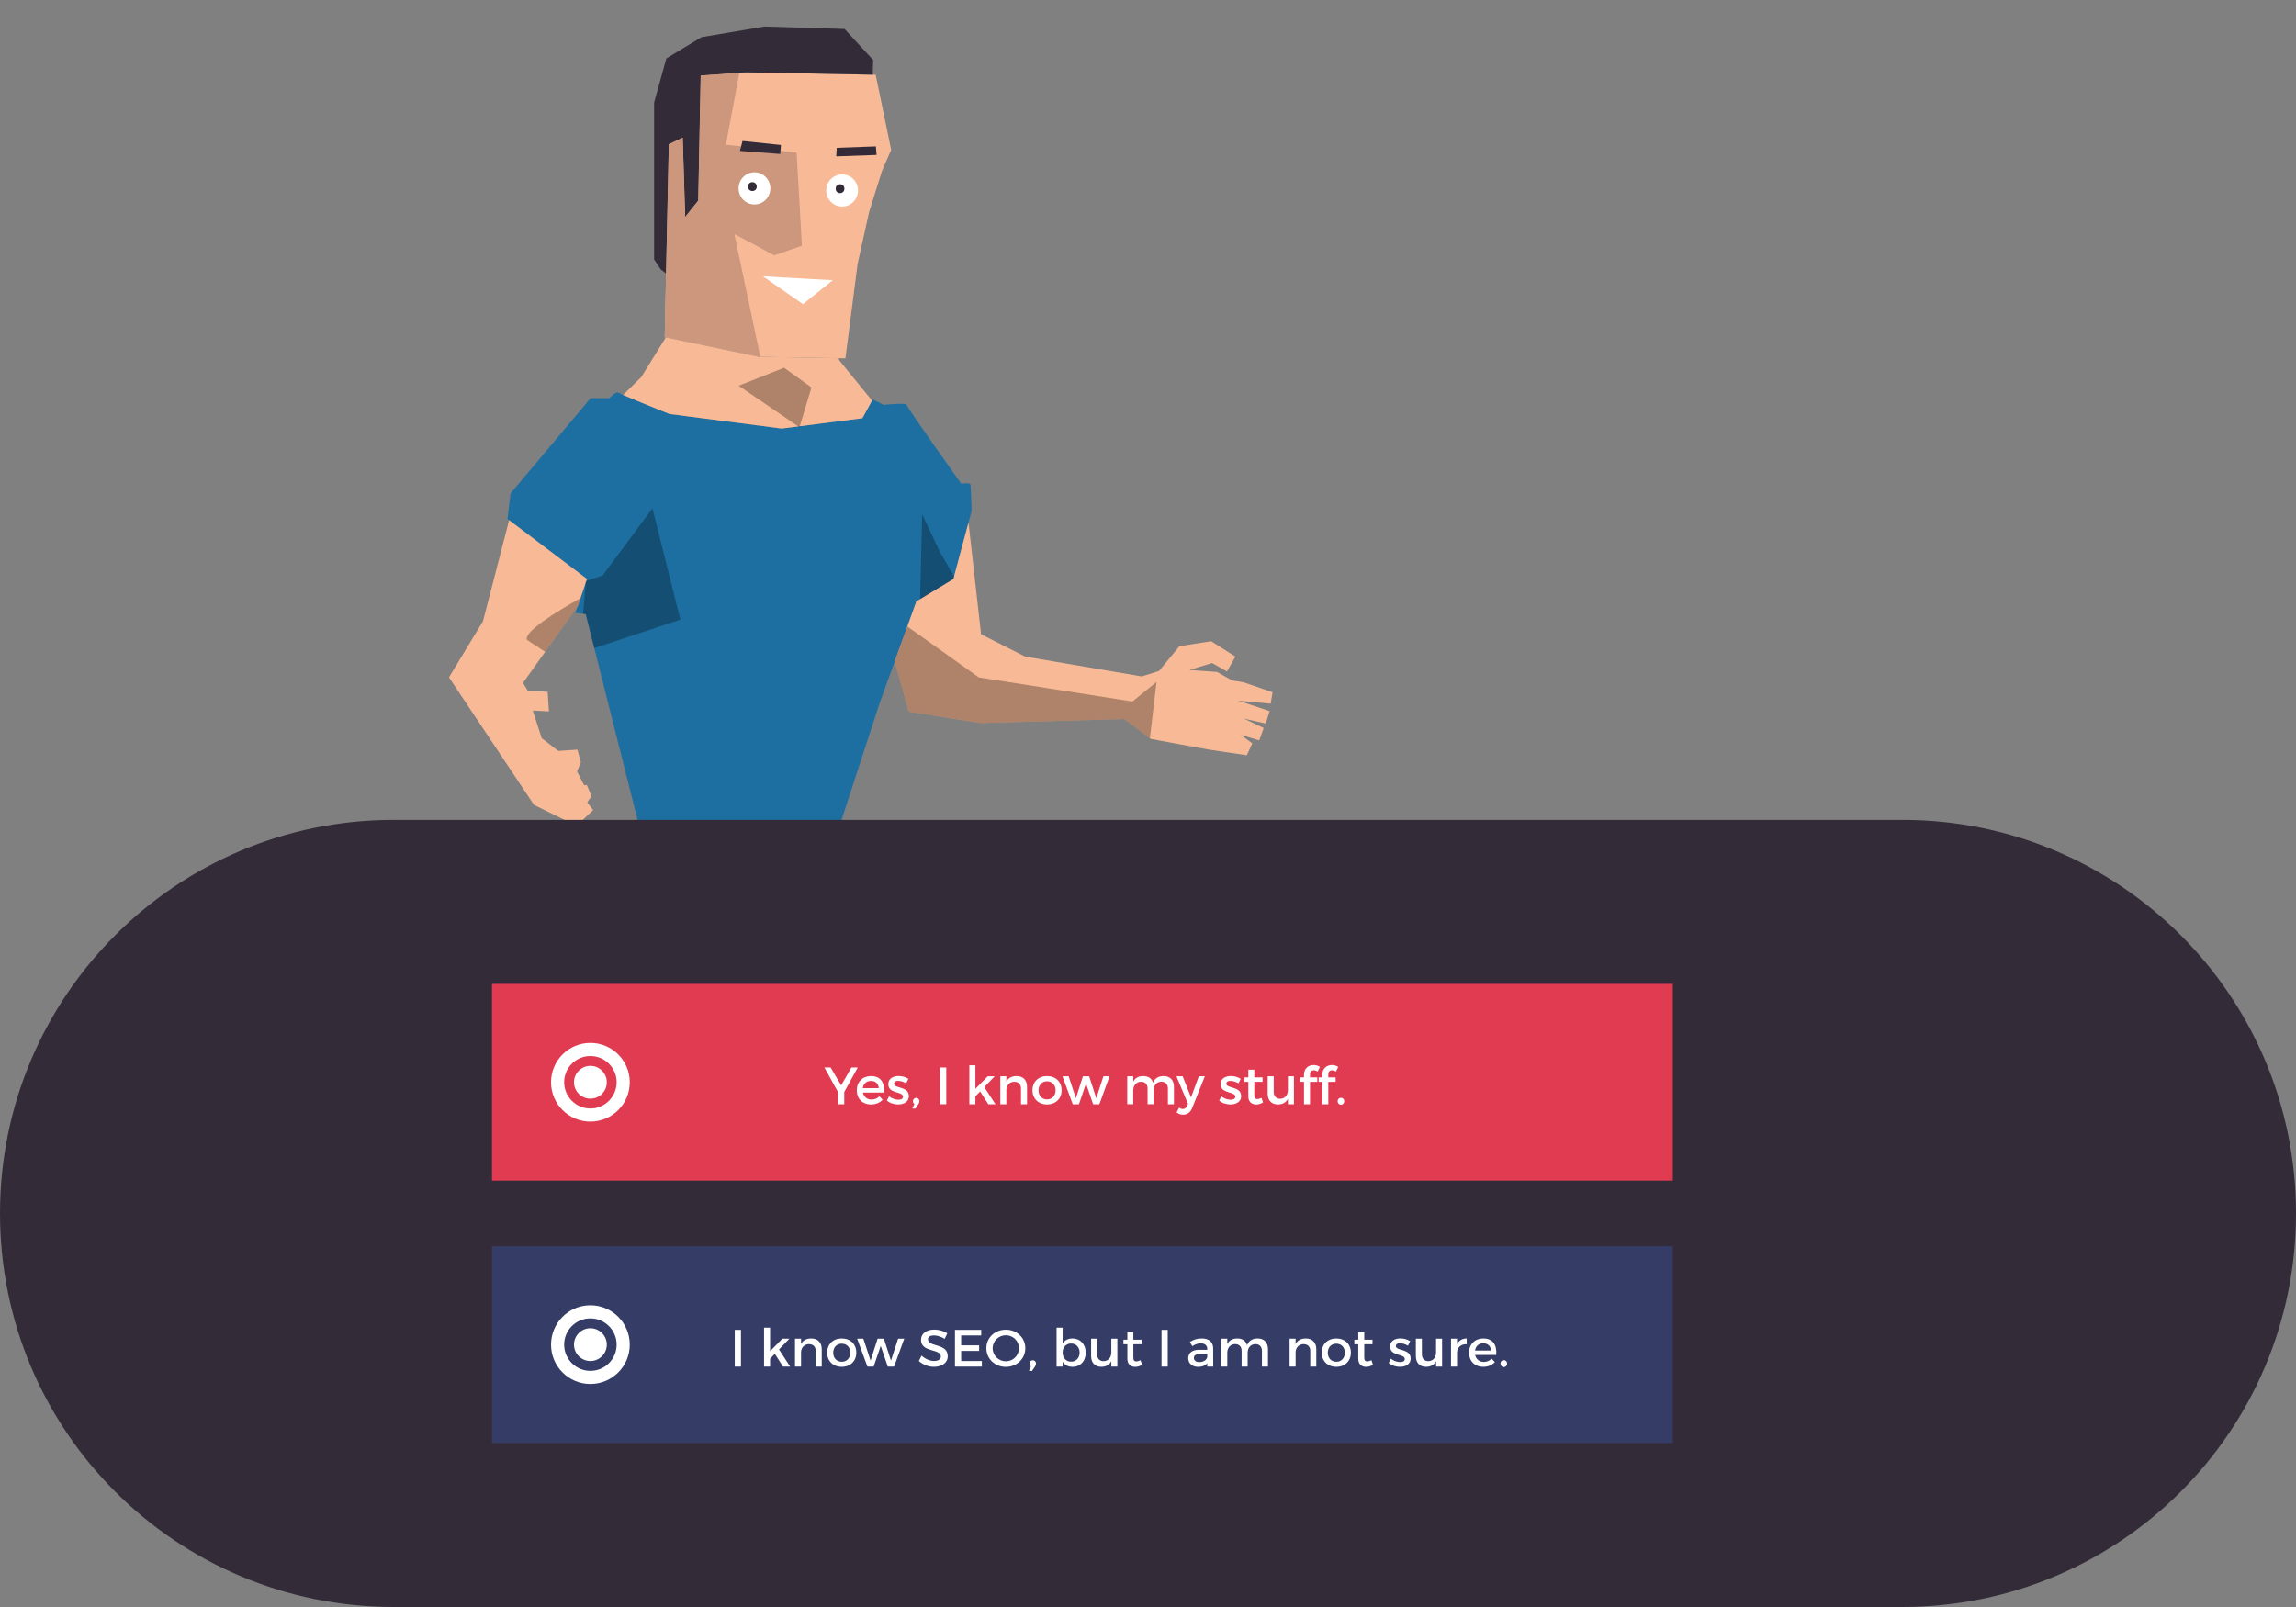 <?xml version="1.0" encoding="utf-8"?>
<!-- Generator: Adobe Illustrator 15.0.0, SVG Export Plug-In . SVG Version: 6.00 Build 0)  -->
<!DOCTYPE svg PUBLIC "-//W3C//DTD SVG 1.1//EN" "http://www.w3.org/Graphics/SVG/1.1/DTD/svg11.dtd">
<svg version="1.1" id="Layer_1" xmlns="http://www.w3.org/2000/svg" xmlns:xlink="http://www.w3.org/1999/xlink" x="0px" y="0px"
	 width="700px" height="490px" viewBox="0 0 700 490" enable-background="new 0 0 700 490" xml:space="preserve">
<rect x="0" y="0" width="700" height="490" fill="#808080" stroke="none"/>
<polygon fill="#F8BA96" points="266.966,22.792 271.701,45.723 268.959,51.953 264.972,64.664 261.482,80.367 257.743,109.279 
	231.323,108.78 202.661,102.799 203.907,43.978 208.145,41.984 208.893,66.161 212.88,61.175 213.628,23.042 227.337,22.045 "/>
<polygon fill="#342B39" points="203.16,17.808 213.877,11.327 233.068,8.088 257.494,8.834 266.218,18.306 266.074,22.775 
	227.337,22.045 213.628,23.042 212.88,61.175 208.893,66.161 208.145,41.984 203.907,43.978 203.071,83.4 201.415,82.111 
	199.421,79.121 199.421,31.267 "/>
<path fill="#1D6FA2" d="M154.72,158.225l0.924-7.768l24.416-29.04h5.733c0,0,2.035-2.22,2.775-1.665
	c0.739,0.555,15.535,6.474,15.535,6.474l34.22,4.44l24.6-3.145l3.144-5.734l3.329,1.664c0,0,7.029-0.739,7.029,0
	c0,0.741,16.646,24.045,16.646,24.045s2.59-0.369,2.775,0.186c0.185,0.555,0.369,8.139,0.369,8.139l-5.549,20.716l-11.283,6.844
	l-11.097,30.703l-14.427,44.206l5.549,23.306l-14.799,9.248l-19.051,2.221l-32.367-12.022l3.143-23.306l-17.756-70.472l-3.145-0.369
	l3.516-10.357L154.72,158.225z"/>
<path fill="#F8BA96" d="M262.923,127.521l-24.6,3.145l-34.22-4.44c0,0-10.296-4.119-14.138-5.806l5.551-5.449l7.486-12.1
	l28.32,5.909l24.322,0.459l0.344,0.769l9.879,12.143L262.923,127.521z"/>
<polygon fill="#F8BA96" points="147.257,189.415 155.22,158.603 178.95,176.536 176.138,184.824 159.448,208.221 160.874,210.555 
	166.97,210.944 167.36,216.909 162.432,216.65 165.154,225.08 170.212,228.971 176.048,228.582 177.086,232.473 175.918,235.195 
	178.124,239.475 178.901,239.346 180.328,242.718 179.03,244.662 180.847,246.996 175.788,251.796 162.819,245.441 136.883,206.534 
	"/>
<polygon fill="#F8BA96" points="279.384,183.38 290.667,176.536 295.27,159.358 299.108,193.405 312.562,200.208 348.085,206.255 
	353.376,204.592 359.573,197.033 369.247,195.522 376.655,200.208 374.085,204.743 369.551,202.173 362.597,204.289 
	371.062,204.893 375.598,207.464 379.225,208.068 387.991,211.092 387.388,214.567 377.562,213.661 387.086,216.835 
	385.875,220.613 379.225,219.104 385.272,221.976 383.91,225.754 378.317,224.091 381.794,226.662 380.132,230.288 368.945,228.627 
	358.968,226.812 350.806,225.301 342.794,219.255 298.806,220.463 277.038,216.986 272.776,201.664 "/>
<polygon fill="#CC977D" points="208.145,41.984 208.893,66.161 212.88,61.175 213.628,23.042 225.425,22.185 221.302,44.124 
	242.868,46.557 244.49,74.934 236.058,77.852 223.897,71.365 231.8,108.789 231.323,108.78 202.661,102.799 203.907,43.978 "/>
<polygon fill="#342B39" points="267.033,44.641 267.25,47.244 254.954,47.679 255.099,45.074 "/>
<polygon fill="#342B39" points="238.099,44.207 237.883,46.956 225.586,46.016 226.382,42.977 "/>
<polygon fill="#FFFFFF" points="232.603,84.257 253.884,85.448 244.806,92.741 "/>
<ellipse fill="#FFFFFF" cx="256.743" cy="58.084" rx="4.838" ry="4.899"/>
<ellipse fill="#342B39" cx="256.106" cy="57.538" rx="1.33" ry="1.348"/>
<ellipse fill="#FFFFFF" cx="230.022" cy="57.447" rx="4.838" ry="4.899"/>
<ellipse fill="#342B39" cx="229.385" cy="56.902" rx="1.332" ry="1.348"/>
<polygon opacity="0.3" enable-background="new    " points="290.667,176.536 280.517,182.692 281.144,156.846 286.626,168.42 
	290.872,175.772 "/>
<polygon opacity="0.3" enable-background="new    " points="178.568,177.659 178.756,177.104 183.687,175.525 198.914,155.019 
	207.441,188.926 181.188,197.619 178.579,187.263 177.776,187.168 "/>
<polygon opacity="0.3" enable-background="new    " points="239.048,112.131 247.4,118.135 243.746,130.272 225.212,117.613 "/>
<path opacity="0.3" enable-background="new    " d="M345.247,213.904l7.35-5.972l-2.022,17.192l-7.779-5.87l-43.988,1.208
	l-21.768-3.477l-4.262-15.322l3.844-10.637c9.754,6.89,21.781,15.527,21.781,15.527L345.247,213.904z"/>
<path opacity="0.3" enable-background="new    " d="M176.957,182.404l-0.819,2.42l-9.938,13.932l-5.578-3.683
	C159.803,192.617,169.197,186.758,176.957,182.404z"/>
<path fill="#342B39" d="M700,370c0,66.274-53.726,120-120,120H120C53.726,490,0,436.274,0,370l0,0c0-66.273,53.726-120,120-120h460
	C646.274,250,700,303.727,700,370L700,370z"/>
<rect x="150" y="300" fill="#E13B52" width="360" height="60"/>
<g enable-background="new    ">
	<path fill="#FFFFFF" d="M257.392,336.7h-1.873v-3.665l-4.178-7.539h1.905l3.201,5.458l3.137-5.458h1.921l-4.114,7.475V336.7z"/>
	<path fill="#FFFFFF" d="M269.505,333.146h-6.435c0.288,1.312,1.296,2.129,2.641,2.129c0.928,0,1.777-0.352,2.401-0.992l0.977,1.04
		c-0.833,0.913-2.049,1.441-3.521,1.441c-2.625,0-4.354-1.745-4.354-4.307c0-2.576,1.777-4.321,4.306-4.337
		C268.513,328.121,269.729,330.073,269.505,333.146z M267.904,331.802c-0.064-1.376-0.977-2.208-2.369-2.208
		c-1.344,0-2.289,0.848-2.497,2.208H267.904z"/>
	<path fill="#FFFFFF" d="M276.944,328.969l-0.672,1.361c-0.752-0.465-1.697-0.753-2.449-0.753c-0.721,0-1.249,0.24-1.249,0.849
		c0,1.568,4.53,0.72,4.514,3.81c0,1.744-1.553,2.529-3.265,2.529c-1.249,0-2.577-0.417-3.426-1.185l0.656-1.312
		c0.736,0.656,1.921,1.056,2.85,1.056c0.784,0,1.392-0.271,1.392-0.912c0-1.744-4.481-0.769-4.465-3.842
		c0-1.729,1.504-2.465,3.137-2.465C275.04,328.104,276.176,328.425,276.944,328.969z"/>
	<path fill="#FFFFFF" d="M280.302,335.788c0,0.32-0.112,0.592-0.288,0.848l-0.913,1.377h-0.944l0.608-1.393
		c-0.288-0.192-0.432-0.496-0.432-0.832c0-0.593,0.416-1.024,0.992-1.024C279.838,334.764,280.302,335.147,280.302,335.788z"/>
	<path fill="#FFFFFF" d="M286.605,336.7v-11.204h1.889V336.7H286.605z"/>
	<path fill="#FFFFFF" d="M297.374,334.315v2.385h-1.841v-11.877h1.841v7.171l3.762-3.81h2.112l-3.153,3.298l3.393,5.218h-2.177
		l-2.497-3.905L297.374,334.315z"/>
	<path fill="#FFFFFF" d="M313.12,331.402v5.298h-1.841v-4.786c0-1.28-0.769-2.064-2.049-2.064c-1.408,0.016-2.289,0.992-2.417,2.32
		v4.53h-1.841v-8.516h1.841v1.633c0.608-1.185,1.697-1.696,3.138-1.696C311.936,328.121,313.12,329.369,313.12,331.402z"/>
	<path fill="#FFFFFF" d="M323.663,332.442c0,2.562-1.809,4.322-4.434,4.322c-2.641,0-4.449-1.761-4.449-4.322
		c0-2.577,1.809-4.321,4.449-4.321C321.854,328.121,323.663,329.865,323.663,332.442z M316.621,332.458
		c0,1.649,1.072,2.77,2.608,2.77c1.521,0,2.594-1.12,2.594-2.77c0-1.632-1.073-2.753-2.594-2.753
		C317.693,329.705,316.621,330.826,316.621,332.458z"/>
	<path fill="#FFFFFF" d="M333.265,336.7l-2.161-6.307l-2.161,6.307h-1.889l-3.138-8.516h1.889l2.209,6.69l2.146-6.69h1.904
		l2.161,6.69l2.177-6.69h1.873l-3.105,8.516H333.265z"/>
	<path fill="#FFFFFF" d="M357.906,331.402v5.298h-1.84v-4.786c0-1.296-0.769-2.081-2.018-2.081
		c-1.456,0.049-2.337,1.169-2.337,2.657v4.21h-1.841v-4.786c0-1.296-0.752-2.081-2-2.081c-1.473,0.049-2.369,1.169-2.369,2.657v4.21
		h-1.825v-8.516h1.825v1.648c0.592-1.2,1.681-1.712,3.089-1.712c1.521,0,2.562,0.752,2.961,2.049
		c0.545-1.425,1.681-2.049,3.233-2.049C356.738,328.121,357.906,329.369,357.906,331.402z"/>
	<path fill="#FFFFFF" d="M363.454,337.869c-0.528,1.344-1.488,2.017-2.77,2.017c-0.768,0-1.376-0.225-1.969-0.721l0.784-1.425
		c0.4,0.288,0.721,0.417,1.104,0.417c0.561,0,1.009-0.305,1.297-0.945l0.288-0.64l-3.521-8.388h1.905l2.545,6.451l2.368-6.451h1.841
		L363.454,337.869z"/>
	<path fill="#FFFFFF" d="M378.255,328.969l-0.672,1.361c-0.753-0.465-1.697-0.753-2.449-0.753c-0.721,0-1.249,0.24-1.249,0.849
		c0,1.568,4.53,0.72,4.514,3.81c0,1.744-1.552,2.529-3.265,2.529c-1.249,0-2.577-0.417-3.426-1.185l0.656-1.312
		c0.736,0.656,1.921,1.056,2.85,1.056c0.784,0,1.393-0.271,1.393-0.912c0-1.744-4.482-0.769-4.466-3.842
		c0-1.729,1.504-2.465,3.137-2.465C376.35,328.104,377.486,328.425,378.255,328.969z"/>
	<path fill="#FFFFFF" d="M385.07,336.156c-0.673,0.399-1.377,0.624-2.097,0.624c-1.281,0-2.386-0.736-2.386-2.481v-4.417h-1.2
		v-1.377h1.2v-2.337h1.825v2.337h2.513v1.377h-2.513v4.081c0,0.881,0.336,1.152,0.912,1.152c0.385,0,0.784-0.128,1.28-0.368
		L385.07,336.156z"/>
	<path fill="#FFFFFF" d="M394.495,336.7h-1.841v-1.665c-0.576,1.185-1.648,1.713-3.041,1.729c-1.953,0-3.121-1.249-3.121-3.282
		v-5.298h1.84v4.786c0,1.28,0.753,2.064,1.985,2.064c1.473-0.031,2.337-1.168,2.337-2.656v-4.194h1.841V336.7z"/>
	<path fill="#FFFFFF" d="M399.389,327.496v1.009h2.226v1.377h-2.226v6.818h-1.824v-6.818h-1.121v-1.377h1.121v-0.832
		c0-1.985,1.456-2.93,2.929-2.93c0.688,0,1.377,0.192,1.921,0.593l-0.704,1.408c-0.353-0.256-0.784-0.4-1.169-0.4
		C399.917,326.344,399.389,326.696,399.389,327.496z"/>
	<path fill="#FFFFFF" d="M404.973,327.496v1.009h2.226v1.377h-2.226v6.818h-1.824v-6.818h-1.121v-1.377h1.121v-0.832
		c0-1.985,1.456-2.93,2.929-2.93c0.688,0,1.377,0.192,1.921,0.593l-0.704,1.408c-0.353-0.256-0.784-0.4-1.169-0.4
		C405.501,326.344,404.973,326.696,404.973,327.496z"/>
	<path fill="#FFFFFF" d="M409.836,335.771c0,0.625-0.432,1.073-1.008,1.073s-1.009-0.448-1.009-1.073c0-0.608,0.433-1.04,1.009-1.04
		S409.836,335.163,409.836,335.771z"/>
</g>
<rect x="150" y="380" fill="#353D67" width="360" height="60"/>
<g enable-background="new    ">
	<path fill="#FFFFFF" d="M224.014,416.7v-11.204h1.889V416.7H224.014z"/>
	<path fill="#FFFFFF" d="M234.783,414.315v2.385h-1.841v-11.877h1.841v7.171l3.762-3.81h2.113l-3.153,3.298l3.394,5.218h-2.177
		l-2.497-3.905L234.783,414.315z"/>
	<path fill="#FFFFFF" d="M250.529,411.402v5.298h-1.841v-4.786c0-1.28-0.768-2.064-2.049-2.064c-1.409,0.016-2.289,0.992-2.417,2.32
		v4.53h-1.841v-8.516h1.841v1.633c0.608-1.185,1.697-1.696,3.137-1.696C249.344,408.121,250.529,409.369,250.529,411.402z"/>
	<path fill="#FFFFFF" d="M261.073,412.442c0,2.562-1.809,4.322-4.434,4.322c-2.641,0-4.45-1.761-4.45-4.322
		c0-2.577,1.809-4.321,4.45-4.321C259.264,408.121,261.073,409.865,261.073,412.442z M254.03,412.458c0,1.649,1.073,2.77,2.609,2.77
		c1.521,0,2.593-1.12,2.593-2.77c0-1.632-1.072-2.753-2.593-2.753C255.103,409.705,254.03,410.826,254.03,412.458z"/>
	<path fill="#FFFFFF" d="M270.673,416.7l-2.161-6.307l-2.161,6.307h-1.889l-3.137-8.516h1.889l2.209,6.69l2.145-6.69h1.905
		l2.161,6.69l2.177-6.69h1.873l-3.105,8.516H270.673z"/>
	<path fill="#FFFFFF" d="M288.8,406.568l-0.784,1.664c-1.216-0.736-2.433-1.04-3.281-1.04c-1.104,0-1.824,0.416-1.824,1.168
		c0,2.449,6.05,1.137,6.034,5.171c0,2-1.761,3.233-4.226,3.233c-1.761,0-3.426-0.721-4.578-1.777l0.816-1.633
		c1.152,1.057,2.593,1.633,3.794,1.633c1.312,0,2.097-0.496,2.097-1.36c0-2.497-6.051-1.104-6.051-5.09
		c0-1.921,1.648-3.121,4.082-3.121C286.335,405.416,287.76,405.88,288.8,406.568z"/>
	<path fill="#FFFFFF" d="M293.038,407.192v3.025h5.475v1.696h-5.475v3.09h6.307v1.696h-8.195v-11.204h8.003v1.696H293.038z"/>
	<path fill="#FFFFFF" d="M312.593,411.098c0,3.201-2.593,5.683-5.938,5.683c-3.345,0-5.938-2.481-5.938-5.683
		c0-3.217,2.594-5.65,5.938-5.65C310,405.447,312.593,407.896,312.593,411.098z M302.637,411.098c0,2.226,1.841,3.986,4.034,3.986
		c2.192,0,3.985-1.761,3.985-3.986c0-2.225-1.793-3.953-3.985-3.953C304.462,407.145,302.637,408.873,302.637,411.098z"/>
	<path fill="#FFFFFF" d="M315.853,415.788c0,0.32-0.111,0.592-0.288,0.848l-0.912,1.377h-0.944l0.608-1.393
		c-0.288-0.192-0.433-0.496-0.433-0.832c0-0.593,0.417-1.024,0.993-1.024C315.389,414.764,315.853,415.147,315.853,415.788z"/>
	<path fill="#FFFFFF" d="M331.008,412.475c0,2.545-1.601,4.29-4.033,4.29c-1.361,0-2.386-0.545-3.01-1.537v1.473h-1.841v-11.877
		h1.841v4.834c0.624-0.992,1.648-1.536,2.978-1.536C329.36,408.121,331.008,409.882,331.008,412.475z M329.152,412.41
		c0-1.584-1.073-2.753-2.594-2.753s-2.593,1.152-2.593,2.753c0,1.649,1.072,2.785,2.593,2.785S329.152,414.043,329.152,412.41z"/>
	<path fill="#FFFFFF" d="M340.656,416.7h-1.841v-1.665c-0.576,1.185-1.648,1.713-3.041,1.729c-1.953,0-3.121-1.249-3.121-3.282
		v-5.298h1.84v4.786c0,1.28,0.753,2.064,1.985,2.064c1.473-0.031,2.337-1.168,2.337-2.656v-4.194h1.841V416.7z"/>
	<path fill="#FFFFFF" d="M348.191,416.156c-0.673,0.399-1.377,0.624-2.097,0.624c-1.281,0-2.386-0.736-2.386-2.481v-4.417h-1.2
		v-1.377h1.2v-2.337h1.825v2.337h2.513v1.377h-2.513v4.081c0,0.881,0.336,1.152,0.912,1.152c0.385,0,0.784-0.128,1.28-0.368
		L348.191,416.156z"/>
	<path fill="#FFFFFF" d="M354.125,416.7v-11.204h1.889V416.7H354.125z"/>
	<path fill="#FFFFFF" d="M368.078,415.66c-0.607,0.752-1.584,1.12-2.816,1.12c-1.842,0-2.994-1.137-2.994-2.641
		c0-1.553,1.17-2.546,3.219-2.562h2.576v-0.256c0-1.072-0.688-1.713-2.033-1.713c-0.816,0-1.664,0.288-2.514,0.864l-0.752-1.28
		c1.186-0.704,2.049-1.072,3.666-1.072c2.193,0,3.426,1.12,3.441,2.993l0.016,5.586h-1.809V415.66z M368.062,413.707v-0.784h-2.305
		c-1.201,0-1.762,0.32-1.762,1.137c0,0.768,0.625,1.264,1.648,1.264C366.957,415.323,367.967,414.636,368.062,413.707z"/>
	<path fill="#FFFFFF" d="M386.578,411.402v5.298h-1.84v-4.786c0-1.296-0.77-2.081-2.018-2.081c-1.457,0.049-2.338,1.169-2.338,2.657
		v4.21h-1.84v-4.786c0-1.296-0.752-2.081-2-2.081c-1.473,0.049-2.369,1.169-2.369,2.657v4.21h-1.826v-8.516h1.826v1.648
		c0.592-1.2,1.68-1.712,3.088-1.712c1.521,0,2.562,0.752,2.961,2.049c0.545-1.425,1.682-2.049,3.234-2.049
		C385.41,408.121,386.578,409.369,386.578,411.402z"/>
	<path fill="#FFFFFF" d="M401.311,411.402v5.298h-1.84v-4.786c0-1.28-0.77-2.064-2.049-2.064c-1.408,0.016-2.289,0.992-2.418,2.32
		v4.53h-1.84v-8.516h1.84v1.633c0.609-1.185,1.697-1.696,3.139-1.696C400.127,408.121,401.311,409.369,401.311,411.402z"/>
	<path fill="#FFFFFF" d="M411.855,412.442c0,2.562-1.809,4.322-4.434,4.322c-2.641,0-4.449-1.761-4.449-4.322
		c0-2.577,1.809-4.321,4.449-4.321C410.047,408.121,411.855,409.865,411.855,412.442z M404.812,412.458
		c0,1.649,1.072,2.77,2.609,2.77c1.52,0,2.594-1.12,2.594-2.77c0-1.632-1.074-2.753-2.594-2.753
		C405.885,409.705,404.812,410.826,404.812,412.458z"/>
	<path fill="#FFFFFF" d="M418.59,416.156c-0.672,0.399-1.377,0.624-2.096,0.624c-1.281,0-2.387-0.736-2.387-2.481v-4.417h-1.199
		v-1.377h1.199v-2.337h1.826v2.337h2.512v1.377h-2.512v4.081c0,0.881,0.336,1.152,0.912,1.152c0.385,0,0.783-0.128,1.279-0.368
		L418.59,416.156z"/>
	<path fill="#FFFFFF" d="M429.934,408.969l-0.672,1.361c-0.752-0.465-1.697-0.753-2.449-0.753c-0.721,0-1.248,0.24-1.248,0.849
		c0,1.568,4.529,0.72,4.514,3.81c0,1.744-1.553,2.529-3.266,2.529c-1.248,0-2.576-0.417-3.426-1.185l0.656-1.312
		c0.736,0.656,1.922,1.056,2.85,1.056c0.785,0,1.393-0.271,1.393-0.912c0-1.744-4.482-0.769-4.465-3.842
		c0-1.729,1.504-2.465,3.137-2.465C428.029,408.104,429.166,408.425,429.934,408.969z"/>
	<path fill="#FFFFFF" d="M439.662,416.7h-1.84v-1.665c-0.576,1.185-1.648,1.713-3.041,1.729c-1.953,0-3.121-1.249-3.121-3.282
		v-5.298h1.84v4.786c0,1.28,0.752,2.064,1.984,2.064c1.473-0.031,2.338-1.168,2.338-2.656v-4.194h1.84V416.7z"/>
	<path fill="#FFFFFF" d="M444.221,409.882c0.576-1.153,1.6-1.761,2.945-1.761v1.761c-1.713-0.097-2.801,0.912-2.945,2.368v4.45
		h-1.842v-8.516h1.842V409.882z"/>
	<path fill="#FFFFFF" d="M456.174,413.146h-6.434c0.287,1.312,1.297,2.129,2.641,2.129c0.928,0,1.777-0.352,2.4-0.992l0.977,1.04
		c-0.832,0.913-2.049,1.441-3.521,1.441c-2.625,0-4.354-1.745-4.354-4.307c0-2.576,1.777-4.321,4.307-4.337
		C455.182,408.121,456.398,410.073,456.174,413.146z M454.574,411.802c-0.064-1.376-0.977-2.208-2.369-2.208
		c-1.346,0-2.289,0.848-2.498,2.208H454.574z"/>
	<path fill="#FFFFFF" d="M459.484,415.771c0,0.625-0.432,1.073-1.008,1.073s-1.01-0.448-1.01-1.073c0-0.608,0.434-1.04,1.01-1.04
		S459.484,415.163,459.484,415.771z"/>
</g>
<circle fill="none" stroke="#FFFFFF" stroke-width="4" stroke-miterlimit="10" cx="180" cy="330" r="10"/>
<circle fill="#FFFFFF" cx="180" cy="330" r="5"/>
<circle fill="none" stroke="#FFFFFF" stroke-width="4" stroke-miterlimit="10" cx="180" cy="410" r="10"/>
<circle fill="#FFFFFF" cx="180" cy="410" r="5"/>
</svg>
